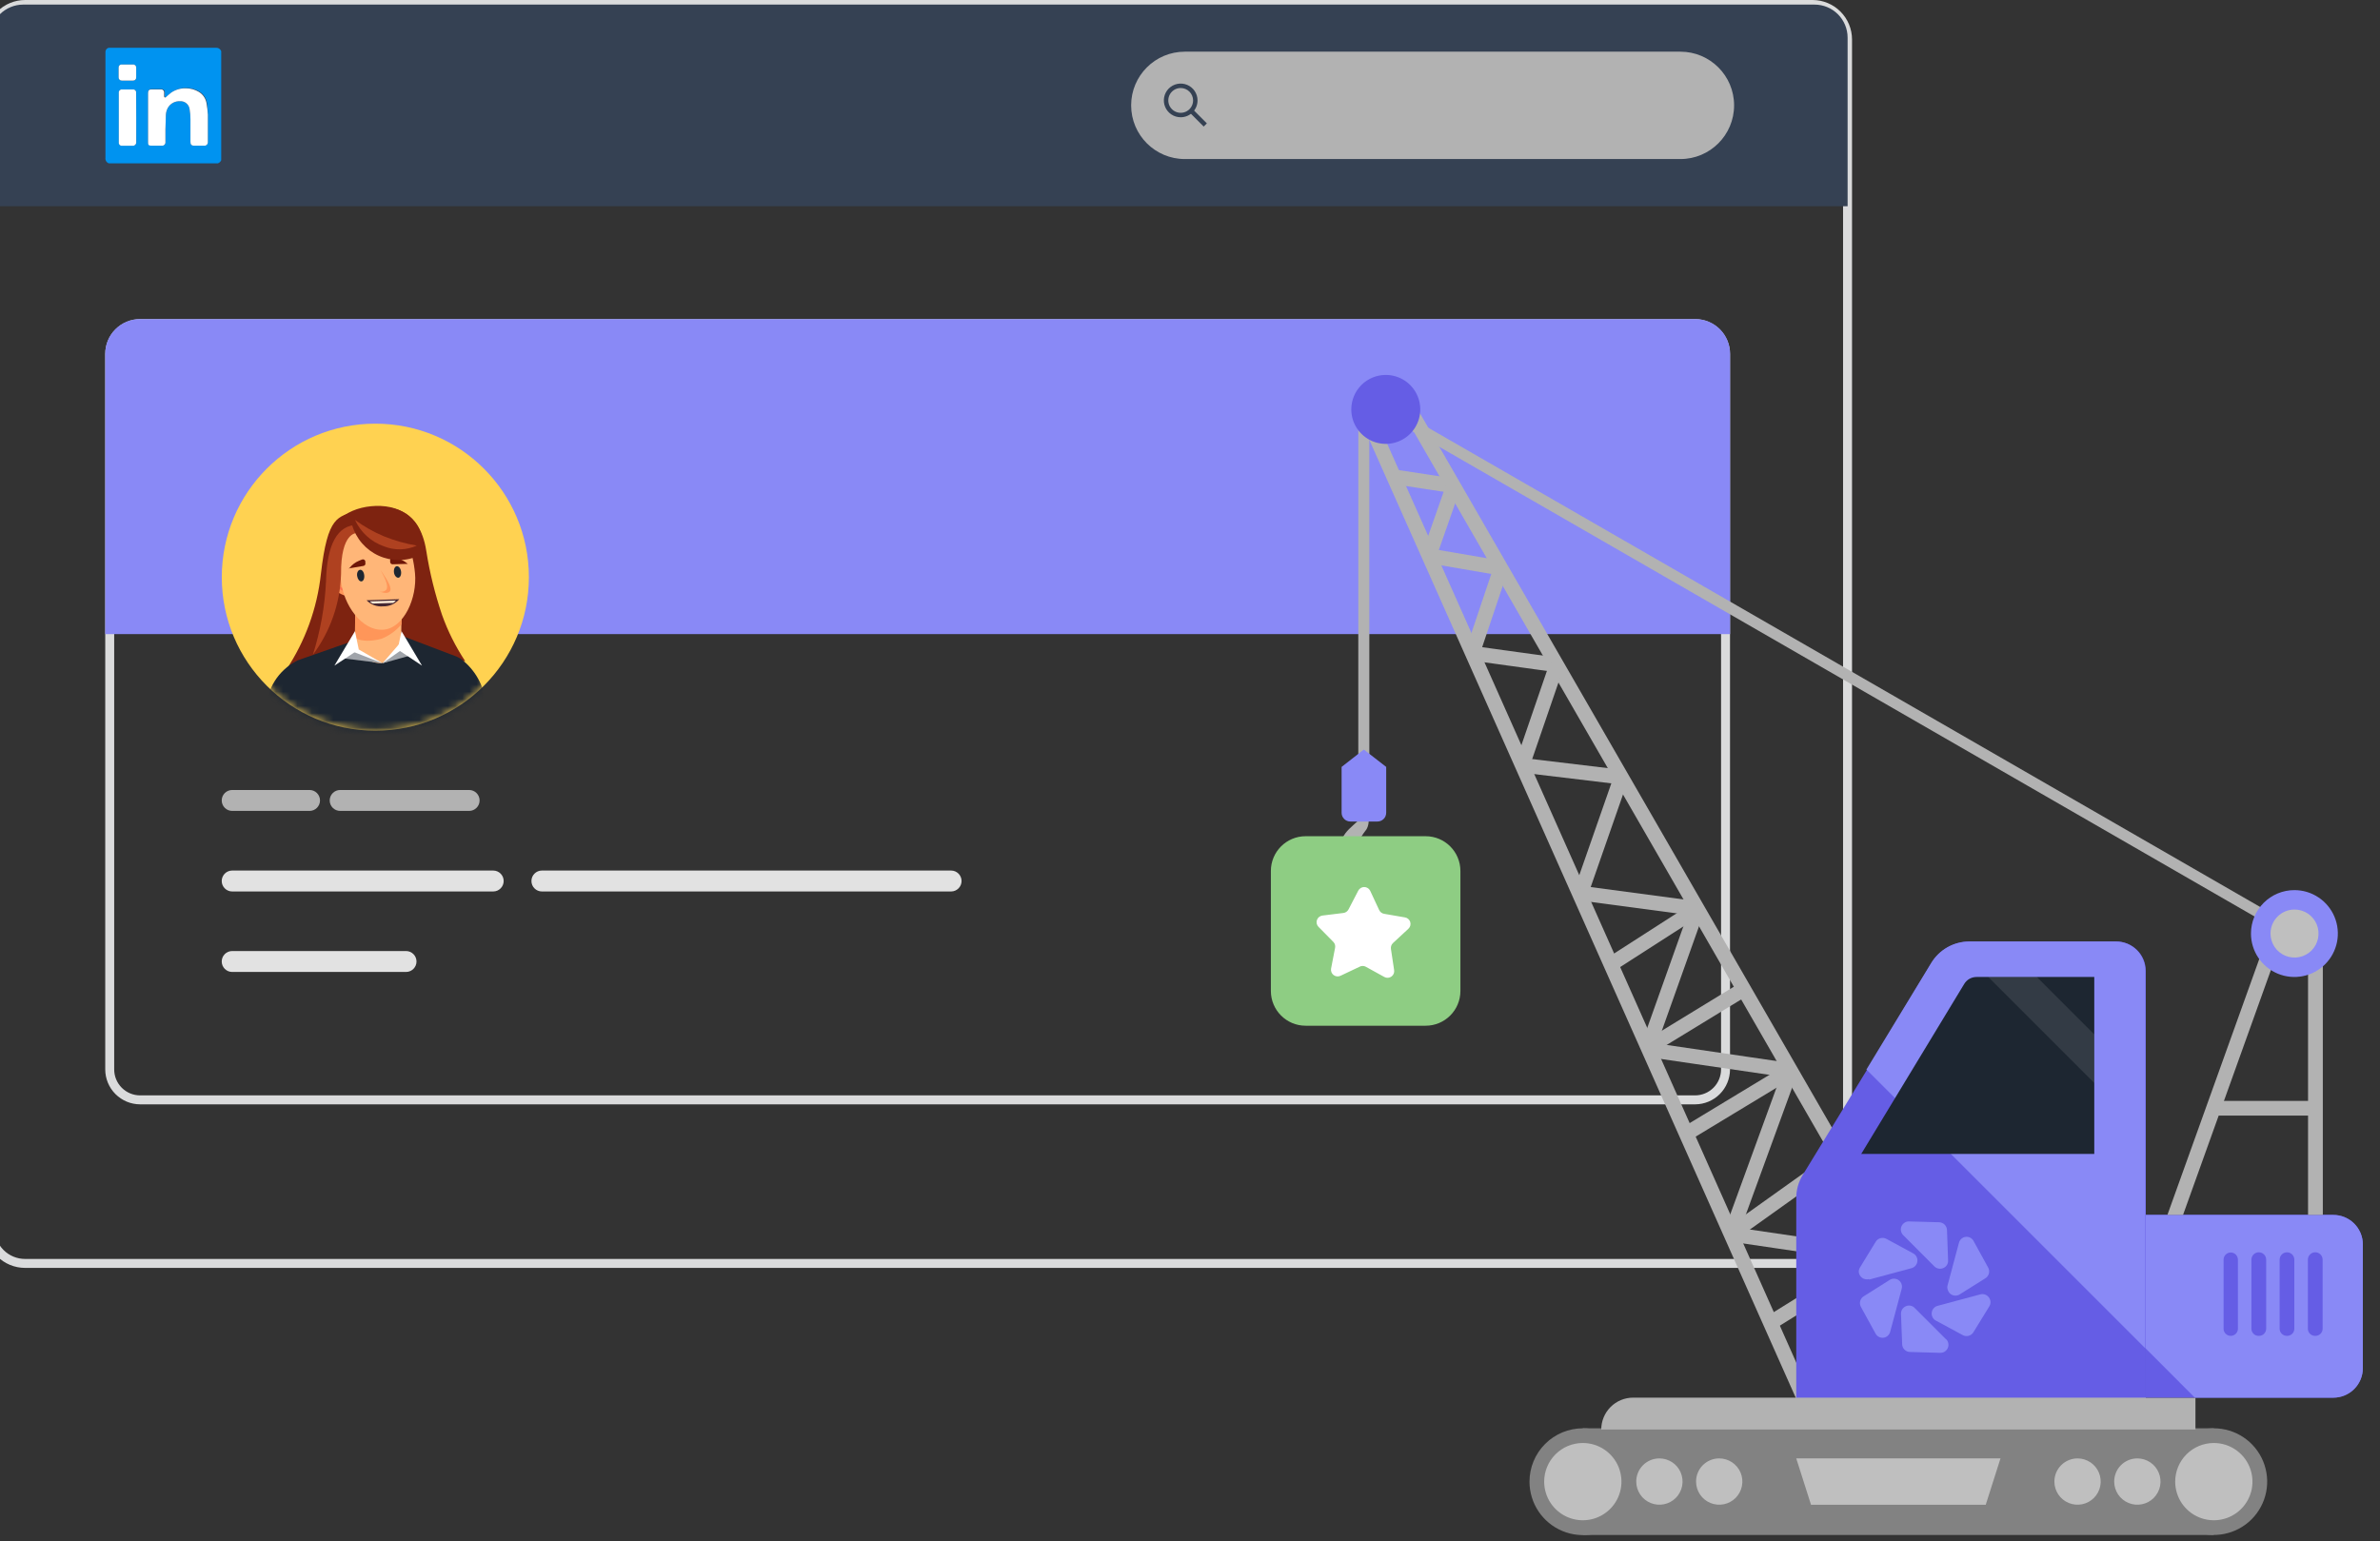 <svg width="332" height="215" viewBox="0 0 332 215" fill="none" xmlns="http://www.w3.org/2000/svg">
<rect x="0" y="0" width="332" height="215" fill="#333333" stroke="none"/>
<g clip-path="url(#clip0_1281_27269)">
<path d="M236.46 45.77C237.419 45.773 238.338 46.155 239.017 46.833C239.695 47.511 240.077 48.431 240.08 49.39V149.21C240.077 150.169 239.695 151.089 239.017 151.767C238.338 152.445 237.419 152.827 236.46 152.83H19.55C18.59 152.83 17.669 152.449 16.99 151.77C16.311 151.091 15.93 150.17 15.93 149.21V49.39C15.93 48.43 16.311 47.509 16.99 46.83C17.669 46.151 18.59 45.77 19.55 45.77H236.46ZM236.46 44.52H19.55C18.259 44.523 17.022 45.037 16.109 45.949C15.196 46.862 14.682 48.099 14.68 49.39V149.21C14.682 150.501 15.196 151.738 16.109 152.651C17.022 153.563 18.259 154.077 19.55 154.08H236.46C237.75 154.077 238.988 153.563 239.9 152.651C240.813 151.738 241.327 150.501 241.33 149.21V49.39C241.327 48.099 240.813 46.862 239.9 45.949C238.988 45.037 237.75 44.523 236.46 44.52Z" fill="#DADBDC"/>
<path d="M19.51 44.52H236.51C237.144 44.52 237.772 44.645 238.358 44.888C238.944 45.13 239.477 45.486 239.925 45.935C240.374 46.383 240.729 46.916 240.972 47.502C241.215 48.088 241.34 48.716 241.34 49.35V88.47H14.68V49.35C14.68 48.069 15.189 46.84 16.094 45.935C17 45.029 18.229 44.52 19.51 44.52Z" fill="#8989F6"/>
<path d="M43.18 110.22H32.39C31.583 110.22 30.93 110.874 30.93 111.68C30.93 112.487 31.583 113.14 32.39 113.14H43.18C43.986 113.14 44.64 112.487 44.64 111.68C44.64 110.874 43.986 110.22 43.18 110.22Z" fill="#B2B2B2"/>
<path d="M65.442 110.22H47.452C46.646 110.22 45.992 110.874 45.992 111.68C45.992 112.487 46.646 113.14 47.452 113.14H65.442C66.249 113.14 66.902 112.487 66.902 111.68C66.902 110.874 66.249 110.22 65.442 110.22Z" fill="#B2B2B2"/>
<path d="M68.8 121.46H32.39C31.583 121.46 30.93 122.114 30.93 122.92C30.93 123.726 31.583 124.38 32.39 124.38H68.8C69.606 124.38 70.26 123.726 70.26 122.92C70.26 122.114 69.606 121.46 68.8 121.46Z" fill="#E2E2E2"/>
<path d="M132.673 121.46H75.593C74.787 121.46 74.133 122.114 74.133 122.92C74.133 123.726 74.787 124.38 75.593 124.38H132.673C133.479 124.38 134.133 123.726 134.133 122.92C134.133 122.114 133.479 121.46 132.673 121.46Z" fill="#E2E2E2"/>
<path d="M56.64 132.69H32.39C31.583 132.69 30.93 133.344 30.93 134.15C30.93 134.956 31.583 135.61 32.39 135.61H56.64C57.446 135.61 58.1 134.956 58.1 134.15C58.1 133.344 57.446 132.69 56.64 132.69Z" fill="#E2E2E2"/>
<path d="M252.85 176.9H3.5C2.041 176.9 0.642 176.321 -0.389 175.289C-1.421 174.258 -2 172.859 -2 171.4V5.5C-1.997 4.042 -1.417 2.645 -0.386 1.614C0.645 0.583 2.042 0.003 3.5 0L252.85 0C254.308 0.003 255.705 0.583 256.736 1.614C257.767 2.645 258.347 4.042 258.35 5.5V171.4C258.35 172.122 258.208 172.837 257.931 173.505C257.655 174.172 257.25 174.778 256.739 175.289C256.228 175.8 255.622 176.205 254.955 176.481C254.287 176.758 253.572 176.9 252.85 176.9ZM3.5 1.25C2.374 1.253 1.294 1.701 0.498 2.498C-0.299 3.294 -0.747 4.374 -0.75 5.5V171.4C-0.75 172.527 -0.302 173.608 0.495 174.405C1.292 175.202 2.373 175.65 3.5 175.65H252.85C253.408 175.65 253.961 175.54 254.476 175.326C254.992 175.113 255.461 174.8 255.855 174.405C256.25 174.011 256.563 173.542 256.776 173.026C256.99 172.511 257.1 171.958 257.1 171.4V5.5C257.097 4.374 256.649 3.294 255.852 2.498C255.056 1.701 253.976 1.253 252.85 1.25H3.5Z" fill="#DADBDC"/>
<path d="M3.233 0.64H253.123C254.345 0.64 255.518 1.126 256.383 1.99C257.247 2.855 257.733 4.027 257.733 5.25V28.77H-1.367V5.25C-1.367 4.029 -0.883 2.858 -0.02 1.994C0.842 1.13 2.012 0.643 3.233 0.64Z" fill="#354153"/>
<path d="M234.409 7.21H165.279C161.142 7.21 157.789 10.563 157.789 14.7C157.789 18.837 161.142 22.19 165.279 22.19H234.409C238.546 22.19 241.899 18.837 241.899 14.7C241.899 10.563 238.546 7.21 234.409 7.21Z" fill="#B2B2B2"/>
<path d="M164.702 16.36C164.237 16.36 163.783 16.223 163.397 15.965C163.011 15.707 162.71 15.341 162.531 14.912C162.353 14.483 162.306 14.011 162.396 13.555C162.486 13.1 162.709 12.681 163.036 12.352C163.364 12.023 163.782 11.798 164.237 11.707C164.692 11.615 165.164 11.66 165.594 11.836C166.024 12.012 166.391 12.312 166.651 12.697C166.91 13.082 167.05 13.536 167.052 14C167.053 14.31 166.993 14.616 166.876 14.902C166.758 15.189 166.585 15.449 166.367 15.668C166.148 15.888 165.889 16.062 165.603 16.18C165.317 16.299 165.011 16.36 164.702 16.36ZM164.702 12.28C164.359 12.28 164.024 12.382 163.739 12.572C163.455 12.763 163.233 13.034 163.102 13.35C162.972 13.667 162.938 14.015 163.006 14.351C163.073 14.687 163.239 14.995 163.482 15.237C163.725 15.479 164.034 15.643 164.37 15.708C164.706 15.774 165.055 15.738 165.371 15.606C165.686 15.473 165.956 15.25 166.145 14.964C166.334 14.678 166.434 14.343 166.432 14C166.426 13.544 166.242 13.108 165.918 12.786C165.595 12.464 165.158 12.283 164.702 12.28Z" fill="#354153"/>
<path d="M166.367 15.225L165.922 15.671L167.909 17.658L168.354 17.212L166.367 15.225Z" fill="#354153"/>
<path d="M30.38 22.79H15.18C15.025 22.736 14.893 22.63 14.807 22.489C14.721 22.349 14.687 22.183 14.71 22.02V7.41C14.705 7.34 14.705 7.27 14.71 7.2C14.717 7.076 14.764 6.958 14.843 6.863C14.922 6.767 15.03 6.7 15.15 6.67C15.25 6.66 15.35 6.66 15.45 6.67H30.08C30.245 6.649 30.413 6.685 30.555 6.773C30.697 6.86 30.804 6.993 30.86 7.15V22.35C30.817 22.454 30.752 22.547 30.669 22.623C30.586 22.699 30.487 22.756 30.38 22.79ZM20.66 16.4V19.82C20.66 20.19 20.8 20.33 21.16 20.33C21.52 20.33 22.09 20.33 22.56 20.33C22.63 20.338 22.701 20.33 22.768 20.307C22.835 20.283 22.895 20.245 22.945 20.195C22.995 20.145 23.034 20.085 23.057 20.018C23.08 19.951 23.088 19.88 23.08 19.81C23.08 19.22 23.08 18.64 23.08 18.06C23.08 17.48 23.08 16.75 23.14 16.06C23.151 15.71 23.243 15.368 23.41 15.06C23.578 14.76 23.826 14.514 24.126 14.347C24.426 14.181 24.767 14.103 25.11 14.12C25.43 14.099 25.745 14.2 25.994 14.402C26.242 14.604 26.405 14.893 26.45 15.21C26.53 15.676 26.57 16.148 26.57 16.62C26.57 17.667 26.57 18.717 26.57 19.77C26.57 20.14 26.74 20.35 27.13 20.33C27.52 20.31 28.03 20.33 28.47 20.33C28.542 20.338 28.614 20.33 28.682 20.306C28.75 20.282 28.812 20.243 28.862 20.192C28.913 20.142 28.952 20.08 28.976 20.012C29 19.944 29.008 19.872 29 19.8C29 18.53 29 17.27 29 16C28.995 15.465 28.955 14.93 28.88 14.4C28.833 14.069 28.714 13.752 28.531 13.472C28.347 13.192 28.105 12.956 27.82 12.78C27.271 12.45 26.641 12.277 26 12.28C25.289 12.26 24.59 12.463 24 12.86C23.719 13.076 23.448 13.307 23.19 13.55C23.19 13.55 23.08 13.62 23.05 13.55C23.01 13.514 22.985 13.464 22.98 13.41C22.98 13.25 22.98 13.08 22.98 12.91C22.988 12.846 22.981 12.781 22.961 12.72C22.94 12.659 22.906 12.603 22.86 12.557C22.815 12.511 22.761 12.476 22.7 12.454C22.639 12.432 22.574 12.424 22.51 12.43H21.18C20.8 12.43 20.66 12.57 20.66 12.96V16.4ZM19 16.4V12.94C19.006 12.878 18.999 12.816 18.978 12.757C18.957 12.698 18.923 12.645 18.879 12.601C18.835 12.557 18.782 12.523 18.723 12.502C18.665 12.481 18.602 12.474 18.54 12.48H17.05C16.987 12.472 16.924 12.479 16.864 12.499C16.804 12.519 16.749 12.552 16.704 12.597C16.659 12.641 16.624 12.695 16.603 12.754C16.581 12.814 16.574 12.877 16.58 12.94V19.87C16.574 19.932 16.581 19.995 16.602 20.053C16.623 20.112 16.657 20.165 16.701 20.209C16.745 20.253 16.798 20.287 16.857 20.308C16.916 20.329 16.978 20.336 17.04 20.33C17.52 20.33 18.04 20.33 18.48 20.33C18.552 20.338 18.624 20.33 18.692 20.306C18.76 20.282 18.822 20.243 18.872 20.192C18.923 20.142 18.962 20.08 18.986 20.012C19.01 19.944 19.018 19.872 19.01 19.8C19 18.68 19 17.54 19 16.41V16.4ZM17.8 9H17C16.94 8.994 16.88 9.001 16.823 9.021C16.767 9.041 16.715 9.073 16.672 9.115C16.629 9.157 16.596 9.208 16.575 9.264C16.554 9.32 16.545 9.38 16.55 9.44V10.8C16.547 10.86 16.557 10.919 16.578 10.974C16.6 11.03 16.633 11.08 16.676 11.121C16.718 11.163 16.769 11.195 16.825 11.216C16.881 11.236 16.941 11.244 17 11.24H18.53C18.591 11.249 18.654 11.245 18.713 11.226C18.772 11.208 18.826 11.176 18.872 11.134C18.917 11.092 18.952 11.04 18.974 10.982C18.997 10.924 19.005 10.862 19 10.8V9.44C19.005 9.38 18.996 9.32 18.975 9.264C18.954 9.208 18.921 9.157 18.878 9.115C18.835 9.073 18.784 9.041 18.727 9.021C18.67 9.001 18.61 8.994 18.55 9H17.8Z" fill="#0093F0"/>
<path d="M20.656 16.4V13C20.656 12.61 20.796 12.47 21.176 12.47H22.426C22.49 12.464 22.555 12.472 22.616 12.494C22.677 12.516 22.732 12.551 22.777 12.597C22.822 12.643 22.856 12.699 22.877 12.76C22.897 12.821 22.904 12.886 22.896 12.95C22.896 13.12 22.896 13.29 22.896 13.45C22.901 13.504 22.926 13.554 22.966 13.59C22.966 13.59 23.066 13.59 23.106 13.59C23.364 13.347 23.635 13.116 23.916 12.9C24.506 12.503 25.205 12.3 25.916 12.32C26.565 12.316 27.202 12.493 27.756 12.83C28.041 13.006 28.284 13.242 28.467 13.522C28.65 13.802 28.769 14.119 28.816 14.45C28.909 14.963 28.969 15.48 28.996 16C28.996 17.27 28.996 18.53 28.996 19.8C29.004 19.872 28.996 19.944 28.972 20.012C28.948 20.08 28.91 20.142 28.859 20.192C28.808 20.243 28.746 20.282 28.678 20.306C28.61 20.33 28.538 20.338 28.466 20.33C28.026 20.33 27.576 20.33 27.126 20.33C26.676 20.33 26.566 20.14 26.566 19.77C26.566 18.717 26.566 17.667 26.566 16.62C26.567 16.148 26.526 15.676 26.446 15.21C26.401 14.893 26.239 14.604 25.99 14.402C25.742 14.2 25.426 14.099 25.106 14.12C24.763 14.103 24.422 14.181 24.122 14.348C23.822 14.514 23.574 14.761 23.406 15.06C23.239 15.368 23.147 15.71 23.136 16.06C23.136 16.71 23.086 17.37 23.076 18.06C23.066 18.75 23.076 19.22 23.076 19.81C23.084 19.88 23.076 19.951 23.053 20.018C23.03 20.085 22.992 20.146 22.942 20.195C22.892 20.245 22.831 20.284 22.764 20.307C22.698 20.33 22.627 20.338 22.556 20.33C22.086 20.33 21.626 20.33 21.156 20.33C20.686 20.33 20.656 20.19 20.656 19.82V16.4Z" fill="white"/>
<path d="M19.003 16.41C19.003 17.54 19.003 18.68 19.003 19.81C19.011 19.881 19.002 19.954 18.978 20.022C18.955 20.09 18.916 20.151 18.865 20.202C18.814 20.253 18.752 20.292 18.684 20.316C18.616 20.34 18.544 20.348 18.473 20.34C17.992 20.34 17.473 20.34 17.032 20.34C16.971 20.346 16.908 20.338 16.849 20.317C16.791 20.297 16.738 20.263 16.693 20.219C16.649 20.175 16.616 20.122 16.595 20.063C16.574 20.004 16.566 19.942 16.573 19.88V12.94C16.566 12.877 16.574 12.813 16.595 12.754C16.617 12.694 16.651 12.641 16.697 12.596C16.742 12.552 16.796 12.519 16.856 12.498C16.916 12.478 16.98 12.472 17.043 12.48H18.532C18.595 12.474 18.657 12.481 18.716 12.502C18.774 12.523 18.828 12.557 18.872 12.601C18.916 12.645 18.949 12.698 18.97 12.757C18.991 12.815 18.999 12.878 18.992 12.94L19.003 16.41Z" fill="white"/>
<path d="M17.799 9H18.549C18.608 8.994 18.667 9.001 18.723 9.021C18.779 9.04 18.83 9.071 18.873 9.112C18.916 9.153 18.949 9.202 18.971 9.257C18.993 9.312 19.002 9.371 18.999 9.43V10.8C19.003 10.859 18.995 10.918 18.975 10.974C18.954 11.029 18.922 11.079 18.88 11.121C18.838 11.163 18.788 11.195 18.733 11.216C18.677 11.236 18.618 11.245 18.559 11.24H16.999C16.94 11.245 16.88 11.236 16.824 11.216C16.768 11.195 16.717 11.163 16.675 11.122C16.632 11.08 16.599 11.03 16.577 10.975C16.556 10.919 16.546 10.86 16.549 10.8V9.45C16.543 9.39 16.55 9.328 16.57 9.271C16.591 9.213 16.624 9.161 16.667 9.118C16.71 9.075 16.762 9.042 16.82 9.022C16.877 9.001 16.938 8.994 16.999 9H17.799Z" fill="white"/>
<path d="M52.358 101.95C64.187 101.95 73.778 92.36 73.778 80.53C73.778 68.7 64.187 59.11 52.358 59.11C40.528 59.11 30.938 68.7 30.938 80.53C30.938 92.36 40.528 101.95 52.358 101.95Z" fill="#FFD251"/>
<path d="M57.837 93.87L49.837 85.87C49.545 85.558 49.166 85.341 48.748 85.246C48.331 85.152 47.896 85.184 47.497 85.34C47.088 85.505 46.749 85.806 46.536 86.192C46.323 86.578 46.249 87.026 46.327 87.46L46.647 95.22C46.647 95.493 46.702 95.763 46.81 96.014C46.918 96.265 47.076 96.491 47.275 96.678C47.473 96.866 47.708 97.01 47.965 97.104C48.222 97.197 48.495 97.236 48.767 97.22L56.427 97.44C56.84 97.446 57.245 97.335 57.597 97.12C57.97 96.895 58.262 96.559 58.433 96.159C58.603 95.758 58.643 95.314 58.547 94.89C58.345 94.527 58.107 94.186 57.837 93.87Z" fill="#7059F6"/>
<mask id="mask0_1281_27269" style="mask-type:luminance" maskUnits="userSpaceOnUse" x="30" y="59" width="44" height="43">
<path d="M52.358 101.95C64.187 101.95 73.778 92.36 73.778 80.53C73.778 68.7 64.187 59.11 52.358 59.11C40.528 59.11 30.938 68.7 30.938 80.53C30.938 92.36 40.528 101.95 52.358 101.95Z" fill="white"/>
</mask>
<g mask="url(#mask0_1281_27269)">
<path d="M49.701 71.3C47.151 72.14 45.701 71.89 44.761 80.1C44.238 84.893 42.567 89.49 39.891 93.5L64.891 92.24C63.556 90.229 62.471 88.063 61.661 85.79C60.681 82.894 59.948 79.92 59.471 76.9C58.501 70.48 53.741 70 49.701 71.3Z" fill="#7E2310"/>
<path d="M65.69 114.91H69.5L67.76 98.15C67.646 96.918 67.274 95.723 66.668 94.644C66.061 93.566 65.234 92.627 64.24 91.89L63.77 91.64L55.65 88.55L51 88.83L47 90.21L43.82 91.33L41.56 92.12C41.479 92.152 41.402 92.192 41.33 92.24C40.105 92.882 39.071 93.836 38.331 95.005C37.592 96.174 37.175 97.518 37.12 98.9L36 116.13L41.59 116.5L44.32 107.16V107.46L44.13 119.46C44.12 120.035 44.243 120.606 44.489 121.126C44.735 121.646 45.098 122.103 45.55 122.46L47.27 123.77L67.14 127L67.84 125.57C68.244 124.699 68.315 123.71 68.04 122.79L65.69 114.91Z" fill="#1D2631"/>
<path d="M52.792 84.68L56.012 85.36L55.952 90.36C55.618 90.981 55.162 91.529 54.612 91.97C54.374 92.134 54.12 92.271 53.852 92.38C53.489 92.496 53.106 92.538 52.727 92.504C52.347 92.47 51.978 92.36 51.642 92.18C51.347 92.055 51.068 91.894 50.812 91.7C50.24 91.131 49.791 90.45 49.492 89.7L49.562 85.26L52.792 84.68Z" fill="#FFB678"/>
<path d="M52.831 82L56.051 82.68L56.001 87.11C55.26 87.99 54.316 88.676 53.251 89.11C50.681 89.82 49.531 89 49.531 89V87L49.611 82.56L52.831 82Z" fill="#FF9659"/>
<path d="M51.761 70.63C48.071 70.99 45.281 73.36 45.641 77.06C45.892 78.767 46.791 80.312 48.151 81.375C49.511 82.437 51.227 82.936 52.944 82.767C54.662 82.599 56.249 81.776 57.376 80.47C58.504 79.164 59.085 77.474 59.001 75.75C58.661 72.06 55.451 70.26 51.761 70.63Z" fill="#7E2310"/>
<path d="M47.179 82.69C45.999 82 45.099 80.54 45.999 79.71C46.899 78.88 48.229 79.78 48.229 79.78L49.229 83.45C48.515 83.287 47.826 83.032 47.179 82.69Z" fill="#FF9659"/>
<path d="M48.394 82.38C48.144 82.63 47.494 82.38 46.944 81.83C46.394 81.28 46.154 80.62 46.404 80.37C46.654 80.12 47.304 80.37 47.854 80.93C48.404 81.49 48.654 82.12 48.394 82.38Z" fill="#FC7150"/>
<path d="M48.45 82.19C48.28 82.36 47.86 82.19 47.45 81.83C47.04 81.47 46.92 81.04 47.09 80.83C47.26 80.62 47.68 80.83 48.09 81.19C48.5 81.55 48.61 82 48.45 82.19Z" fill="#FF9659"/>
<path d="M57.892 80C58.212 83.35 56.372 87.7 53.412 87.86C50.452 88.02 47.902 84.39 47.572 81C47.361 79.464 47.361 77.906 47.572 76.37C47.586 76.082 47.657 75.8 47.78 75.54C47.903 75.279 48.077 75.046 48.29 74.853C48.504 74.659 48.754 74.51 49.025 74.414C49.296 74.317 49.584 74.275 49.872 74.29L52.022 74.08L54.172 73.86C54.735 73.723 55.33 73.813 55.827 74.11C56.325 74.408 56.685 74.889 56.832 75.45C57.391 76.911 57.747 78.442 57.892 80Z" fill="#FFB678"/>
<path d="M50.409 81.12C50.129 81.12 49.889 80.81 49.819 80.36C49.749 79.91 49.949 79.53 50.229 79.5C50.509 79.47 50.759 79.79 50.809 80.26C50.859 80.73 50.689 81.09 50.409 81.12Z" fill="#1D2631"/>
<path d="M55.567 80.61C55.287 80.61 55.017 80.31 54.957 79.87C54.897 79.43 55.067 79.04 55.337 79C55.607 78.96 55.887 79.29 55.947 79.74C56.007 80.19 55.837 80.57 55.567 80.61Z" fill="#1D2631"/>
<path d="M53.099 79.54C54.189 81.13 54.739 82.13 54.359 82.54C53.979 82.95 52.969 82.54 52.969 82.54C53.126 82.577 53.29 82.576 53.447 82.536C53.604 82.496 53.748 82.418 53.869 82.31C54.209 81.88 53.869 80.94 53.099 79.55V79.54Z" fill="#FF9659"/>
<path d="M51.133 83.75L55.703 83.6C55.424 83.924 55.076 84.182 54.685 84.355C54.295 84.528 53.87 84.612 53.443 84.6C53.019 84.641 52.591 84.585 52.191 84.438C51.791 84.291 51.429 84.056 51.133 83.75Z" fill="#462731"/>
<path d="M54.844 84.12L52.004 84.21C51.847 84.141 51.707 84.039 51.594 83.91L55.224 83.79C55.12 83.924 54.991 84.036 54.844 84.12Z" fill="#FFEDD8"/>
<path d="M48.764 79.24C49.105 78.797 49.557 78.452 50.074 78.24L50.494 78.07C50.54 78.05 50.59 78.04 50.641 78.041C50.691 78.043 50.741 78.055 50.786 78.078C50.831 78.101 50.87 78.134 50.901 78.174C50.932 78.214 50.953 78.261 50.964 78.31V78.53C50.979 78.577 50.983 78.626 50.977 78.675C50.971 78.724 50.953 78.771 50.926 78.812C50.9 78.853 50.864 78.888 50.822 78.913C50.78 78.939 50.733 78.955 50.684 78.96L48.594 79.32L48.764 79.24Z" fill="#6D1507"/>
<path d="M56.763 78.58C56.34 78.228 55.834 77.991 55.293 77.89L54.843 77.79C54.793 77.782 54.741 77.784 54.692 77.797C54.642 77.81 54.596 77.833 54.556 77.865C54.517 77.897 54.484 77.938 54.461 77.984C54.438 78.029 54.425 78.079 54.423 78.13V78.36C54.419 78.409 54.425 78.458 54.441 78.504C54.458 78.551 54.484 78.593 54.518 78.628C54.552 78.663 54.594 78.691 54.639 78.708C54.685 78.726 54.734 78.733 54.783 78.73L56.903 78.67L56.763 78.58Z" fill="#6D1507"/>
<path d="M49.738 74.38C49.738 74.38 47.528 74.25 47.578 80.08C47.457 84.151 46.085 88.086 43.648 91.35C44.696 88.037 45.31 84.601 45.478 81.13C45.578 76.13 47.008 73.13 49.998 73.24C52.988 73.35 49.738 74.38 49.738 74.38Z" fill="#AF4120"/>
<path d="M58.507 77C58.507 77.16 58.507 77.33 58.507 77.49C57.621 77.908 56.655 78.128 55.676 78.136C54.696 78.144 53.727 77.94 52.834 77.537C51.941 77.134 51.147 76.542 50.505 75.802C49.863 75.061 49.39 74.191 49.117 73.25C49.905 72.563 50.867 72.106 51.898 71.93C52.928 71.755 53.988 71.867 54.959 72.255C55.929 72.642 56.775 73.291 57.401 74.128C58.027 74.965 58.41 75.959 58.507 77Z" fill="#7E2310"/>
<path d="M49.523 72.54C49.908 73.39 50.461 74.153 51.148 74.784C51.836 75.414 52.644 75.9 53.523 76.21C54.259 76.512 55.048 76.66 55.843 76.645C56.638 76.629 57.421 76.451 58.143 76.12C56.573 75.863 55.037 75.43 53.563 74.83C52.129 74.234 50.772 73.465 49.523 72.54Z" fill="#AF4120"/>
<path d="M57.17 91.48L53.36 92.54L48 91.87L49.25 90.42L53.36 92.54L55.32 90.42L57.17 91.48Z" fill="#A0A4AA"/>
<path d="M56.007 88.06L55.477 90.62L58.867 92.87L56.007 88.06Z" fill="white"/>
<path d="M53.362 92.54L56.232 90.52L55.722 89.81L53.362 92.54L49.832 90.49L48.992 90.83L53.362 92.54Z" fill="white"/>
<path d="M49.518 88.06L50.048 90.62L46.648 92.87L49.518 88.06Z" fill="white"/>
</g>
<path d="M193.659 56.464L192.891 57.798L319.697 130.863L320.466 129.528L193.659 56.464Z" fill="#B2B2B2"/>
<path d="M188.773 56.33L195.393 53L195.883 53.85L273.183 187.91L273.733 188.85L252.553 199.63L188.773 56.33ZM194.593 55.68L191.443 57.28L253.543 196.78L270.863 188C263.853 175.79 201.243 67.21 194.593 55.68Z" fill="#B2B2B2"/>
<path d="M256.097 160.467L240.875 171.329L242.066 172.998L257.288 162.136L256.097 160.467Z" fill="#B2B2B2"/>
<path d="M247.518 185.43L263.367 175.58L262.277 173.84L246.438 183.69L247.518 185.43Z" fill="#B2B2B2"/>
<path d="M241.635 171.184L241.336 173.222L261.243 176.144L261.542 174.106L241.635 171.184Z" fill="#B2B2B2"/>
<path d="M194.59 65.507L194.281 67.534L202.605 68.802L202.914 66.775L194.59 65.507Z" fill="#B2B2B2"/>
<path d="M201.794 67.444L198.375 77.202L200.31 77.88L203.729 68.122L201.794 67.444Z" fill="#B2B2B2"/>
<path d="M209.202 80.28L209.542 78.25L199.512 76.53L199.172 78.56L209.202 80.28Z" fill="#B2B2B2"/>
<path d="M208.408 78.948L204.422 90.806L206.365 91.459L210.351 79.601L208.408 78.948Z" fill="#B2B2B2"/>
<path d="M205.343 90.102L205.062 92.133L217.019 93.783L217.299 91.753L205.343 90.102Z" fill="#B2B2B2"/>
<path d="M216.189 92.437L211.383 106.435L213.322 107.101L218.128 93.103L216.189 92.437Z" fill="#B2B2B2"/>
<path d="M212.47 105.755L212.227 107.79L226.058 109.447L226.301 107.411L212.47 105.755Z" fill="#B2B2B2"/>
<path d="M225.202 108.068L219.445 124.562L221.381 125.238L227.138 108.744L225.202 108.068Z" fill="#B2B2B2"/>
<path d="M220.552 123.587L220.281 125.619L236.637 127.796L236.907 125.764L220.552 123.587Z" fill="#B2B2B2"/>
<path d="M235.823 126.446L228.93 145.815L230.861 146.503L237.755 127.133L235.823 126.446Z" fill="#B2B2B2"/>
<path d="M230.04 145.432L229.742 147.46L249.649 150.378L249.947 148.35L230.04 145.432Z" fill="#B2B2B2"/>
<path d="M248.816 149.001L240.492 171.821L242.418 172.523L250.742 149.704L248.816 149.001Z" fill="#B2B2B2"/>
<path d="M249.272 148.484L234.711 157.295L235.772 159.049L250.334 150.238L249.272 148.484Z" fill="#B2B2B2"/>
<path d="M242.707 137.151L229.352 145.31L230.42 147.059L243.775 138.901L242.707 137.151Z" fill="#B2B2B2"/>
<path d="M235.858 126.158L223.812 133.901L224.92 135.623L236.965 127.88L235.858 126.158Z" fill="#B2B2B2"/>
<path d="M251.47 163.94C250.88 164.903 250.569 166.011 250.57 167.14V199.45H295.22C296.309 199.45 297.353 199.018 298.123 198.25C298.893 197.481 299.328 196.438 299.33 195.35V135.46C299.328 134.372 298.893 133.329 298.123 132.56C297.353 131.792 296.309 131.36 295.22 131.36H274.71C273.649 131.368 272.607 131.648 271.684 132.173C270.762 132.698 269.989 133.451 269.44 134.36L260.44 149.26L251.47 163.94Z" fill="#655DE5"/>
<path d="M260.359 149.22L299.279 188.14V135.46C299.277 134.373 298.844 133.332 298.076 132.564C297.307 131.795 296.266 131.363 295.179 131.36H274.669C273.606 131.366 272.562 131.645 271.638 132.17C270.713 132.696 269.939 133.45 269.389 134.36L260.359 149.22Z" fill="#8989F6"/>
<path d="M259.633 161H292.143V136.31H275.743C275.387 136.305 275.036 136.395 274.727 136.571C274.418 136.746 274.161 137.002 273.983 137.31L259.633 161Z" fill="#1D2631"/>
<g opacity="0.1">
<path d="M277.359 136.31L292.139 151.09V144.32L284.129 136.31H277.359Z" fill="white"/>
</g>
<path d="M308.817 199.28H220.797V214.16H308.817V199.28Z" fill="#828282"/>
<path d="M301.383 206.72C301.383 208.191 301.819 209.63 302.637 210.853C303.454 212.077 304.616 213.03 305.976 213.593C307.335 214.157 308.831 214.304 310.274 214.017C311.718 213.73 313.043 213.021 314.084 211.981C315.124 210.94 315.833 209.614 316.12 208.171C316.407 206.728 316.26 205.232 315.696 203.873C315.133 202.513 314.18 201.351 312.956 200.534C311.733 199.716 310.294 199.28 308.823 199.28C306.85 199.28 304.957 200.064 303.562 201.459C302.167 202.854 301.383 204.747 301.383 206.72Z" fill="#828282"/>
<path d="M213.359 206.72C213.357 208.194 213.793 209.636 214.611 210.863C215.429 212.089 216.592 213.046 217.954 213.611C219.315 214.176 220.814 214.324 222.26 214.037C223.706 213.75 225.035 213.04 226.077 211.998C227.12 210.955 227.83 209.627 228.117 208.181C228.404 206.735 228.255 205.236 227.69 203.874C227.125 202.512 226.169 201.349 224.942 200.531C223.715 199.713 222.274 199.278 220.799 199.28C218.826 199.28 216.934 200.064 215.539 201.459C214.143 202.854 213.359 204.747 213.359 206.72Z" fill="#828282"/>
<path d="M303.43 206.72C303.43 207.786 303.746 208.828 304.338 209.715C304.93 210.601 305.772 211.292 306.757 211.7C307.742 212.108 308.826 212.214 309.871 212.007C310.917 211.799 311.877 211.285 312.631 210.531C313.385 209.778 313.898 208.817 314.106 207.772C314.314 206.726 314.207 205.642 313.799 204.657C313.391 203.673 312.701 202.831 311.814 202.238C310.928 201.646 309.886 201.33 308.82 201.33C307.39 201.33 306.019 201.898 305.008 202.909C303.998 203.92 303.43 205.291 303.43 206.72Z" fill="#BFBFBF"/>
<path d="M215.406 206.72C215.406 207.786 215.722 208.828 216.315 209.715C216.907 210.601 217.749 211.292 218.734 211.7C219.718 212.108 220.802 212.214 221.848 212.007C222.893 211.799 223.854 211.285 224.608 210.531C225.361 209.778 225.875 208.817 226.083 207.772C226.291 206.726 226.184 205.642 225.776 204.657C225.368 203.673 224.677 202.831 223.791 202.238C222.904 201.646 221.862 201.33 220.796 201.33C219.367 201.33 217.996 201.898 216.985 202.909C215.974 203.92 215.406 205.291 215.406 206.72Z" fill="#BFBFBF"/>
<path d="M294.922 206.72C294.924 207.358 295.115 207.982 295.471 208.512C295.827 209.042 296.332 209.454 296.923 209.697C297.513 209.94 298.162 210.002 298.788 209.877C299.414 209.751 299.989 209.443 300.439 208.99C300.89 208.538 301.197 207.963 301.321 207.336C301.444 206.71 301.38 206.061 301.135 205.472C300.89 204.882 300.476 204.378 299.945 204.024C299.414 203.669 298.79 203.48 298.152 203.48C297.727 203.479 297.305 203.562 296.912 203.724C296.519 203.887 296.162 204.125 295.861 204.427C295.561 204.728 295.323 205.086 295.162 205.479C295.001 205.873 294.919 206.295 294.922 206.72Z" fill="#BFBFBF"/>
<path d="M191.017 57.11H189.477V108.42H191.017V57.11Z" fill="#B2B2B2"/>
<path d="M252.63 209.95H277L279.06 203.48H250.57L252.63 209.95Z" fill="#BFBFBF"/>
<path d="M286.578 206.72C286.58 207.358 286.771 207.982 287.127 208.512C287.483 209.042 287.989 209.454 288.579 209.697C289.169 209.94 289.819 210.002 290.444 209.877C291.07 209.751 291.645 209.443 292.096 208.99C292.546 208.538 292.853 207.963 292.977 207.336C293.101 206.71 293.036 206.061 292.791 205.472C292.547 204.882 292.133 204.378 291.602 204.024C291.071 203.669 290.447 203.48 289.808 203.48C289.383 203.48 288.962 203.564 288.57 203.727C288.177 203.89 287.821 204.129 287.521 204.43C287.221 204.731 286.983 205.088 286.821 205.481C286.659 205.874 286.577 206.295 286.578 206.72Z" fill="#BFBFBF"/>
<path d="M236.594 206.72C236.596 207.358 236.787 207.982 237.143 208.512C237.499 209.042 238.004 209.454 238.595 209.697C239.185 209.94 239.834 210.002 240.46 209.877C241.086 209.751 241.661 209.443 242.111 208.99C242.562 208.538 242.869 207.963 242.992 207.336C243.116 206.71 243.052 206.061 242.807 205.472C242.562 204.882 242.148 204.378 241.617 204.024C241.086 203.669 240.462 203.48 239.824 203.48C239.398 203.479 238.977 203.562 238.584 203.724C238.191 203.887 237.834 204.125 237.533 204.427C237.233 204.728 236.995 205.086 236.834 205.479C236.673 205.873 236.591 206.295 236.594 206.72Z" fill="#BFBFBF"/>
<path d="M228.25 206.72C228.252 207.358 228.443 207.982 228.799 208.512C229.155 209.042 229.661 209.454 230.251 209.697C230.841 209.94 231.49 210.002 232.116 209.877C232.742 209.751 233.317 209.443 233.768 208.99C234.218 208.538 234.525 207.963 234.649 207.336C234.773 206.71 234.708 206.061 234.463 205.472C234.218 204.882 233.804 204.378 233.274 204.024C232.743 203.669 232.118 203.48 231.48 203.48C231.055 203.479 230.633 203.562 230.24 203.724C229.847 203.887 229.49 204.125 229.19 204.427C228.889 204.728 228.652 205.086 228.49 205.479C228.329 205.873 228.247 206.295 228.25 206.72Z" fill="#BFBFBF"/>
<path d="M223.367 199.45H306.257V195H227.817C226.637 195 225.505 195.469 224.671 196.303C223.836 197.138 223.367 198.27 223.367 199.45Z" fill="#B2B2B2"/>
<path d="M299.328 169.51V195H325.498C326.587 194.997 327.631 194.563 328.401 193.793C329.172 193.023 329.605 191.979 329.608 190.89V173.62C329.605 172.531 329.172 171.487 328.401 170.716C327.631 169.946 326.587 169.512 325.498 169.51H299.328Z" fill="#655DE5"/>
<path d="M299.328 169.51V188.15L306.178 195.01H325.498C326.587 195.007 327.631 194.573 328.401 193.803C329.172 193.033 329.605 191.989 329.608 190.9V173.62C329.605 172.531 329.172 171.487 328.401 170.716C327.631 169.946 326.587 169.512 325.498 169.51H299.328Z" fill="#8989F6"/>
<path d="M311.18 186.38C311.445 186.38 311.699 186.275 311.887 186.087C312.074 185.9 312.18 185.645 312.18 185.38V175.75C312.18 175.485 312.074 175.23 311.887 175.043C311.699 174.855 311.445 174.75 311.18 174.75C310.914 174.75 310.66 174.855 310.473 175.043C310.285 175.23 310.18 175.485 310.18 175.75V185.38C310.18 185.645 310.285 185.9 310.473 186.087C310.66 186.275 310.914 186.38 311.18 186.38Z" fill="#655DE5"/>
<path d="M315.122 186.38C315.388 186.38 315.642 186.275 315.83 186.087C316.017 185.9 316.122 185.645 316.122 185.38V175.75C316.122 175.477 316.014 175.215 315.821 175.022C315.628 174.829 315.366 174.72 315.093 174.72C314.819 174.72 314.557 174.829 314.364 175.022C314.171 175.215 314.063 175.477 314.063 175.75V185.38C314.062 185.517 314.09 185.652 314.144 185.777C314.198 185.903 314.277 186.016 314.376 186.109C314.476 186.203 314.593 186.275 314.721 186.322C314.85 186.369 314.986 186.388 315.122 186.38Z" fill="#655DE5"/>
<path d="M319.05 186.38C319.315 186.38 319.57 186.275 319.757 186.087C319.945 185.9 320.05 185.645 320.05 185.38V175.75C320.05 175.478 319.942 175.218 319.75 175.025C319.558 174.833 319.297 174.725 319.025 174.725C318.753 174.725 318.492 174.833 318.3 175.025C318.108 175.218 318 175.478 318 175.75V185.38C318 185.516 318.027 185.65 318.081 185.775C318.134 185.899 318.212 186.012 318.31 186.105C318.409 186.199 318.525 186.272 318.652 186.319C318.779 186.366 318.915 186.387 319.05 186.38Z" fill="#655DE5"/>
<path d="M322.997 186.38C323.263 186.38 323.517 186.275 323.705 186.087C323.892 185.9 323.997 185.645 323.997 185.38V175.75C323.997 175.477 323.889 175.215 323.696 175.022C323.503 174.829 323.241 174.72 322.968 174.72C322.694 174.72 322.432 174.829 322.239 175.022C322.046 175.215 321.938 175.477 321.938 175.75V185.38C321.937 185.517 321.965 185.652 322.019 185.777C322.073 185.903 322.152 186.016 322.251 186.109C322.351 186.203 322.468 186.275 322.596 186.322C322.725 186.369 322.861 186.388 322.997 186.38Z" fill="#655DE5"/>
<path d="M304.524 169.51L317.844 132.38H321.964V169.51H324.024V130.33H316.404L302.344 169.51H304.524Z" fill="#B2B2B2"/>
<path d="M322.99 153.6H308.82V155.65H322.99V153.6Z" fill="#B2B2B2"/>
<path d="M314 130.25C314 131.448 314.355 132.62 315.021 133.617C315.687 134.613 316.634 135.39 317.741 135.849C318.848 136.307 320.067 136.427 321.242 136.193C322.418 135.96 323.498 135.383 324.345 134.535C325.193 133.687 325.77 132.608 326.004 131.432C326.237 130.257 326.117 129.038 325.659 127.931C325.2 126.824 324.423 125.877 323.427 125.211C322.43 124.545 321.259 124.19 320.06 124.19C318.453 124.19 316.911 124.828 315.775 125.965C314.638 127.101 314 128.643 314 130.25Z" fill="#8989F6"/>
<path d="M188.5 57.11C188.498 58.062 188.778 58.993 189.306 59.785C189.833 60.577 190.584 61.196 191.462 61.561C192.341 61.927 193.309 62.023 194.242 61.839C195.176 61.654 196.034 61.197 196.708 60.525C197.381 59.852 197.84 58.995 198.027 58.062C198.213 57.129 198.119 56.161 197.755 55.282C197.391 54.402 196.775 53.65 195.983 53.121C195.192 52.592 194.262 52.31 193.31 52.31C192.036 52.31 190.814 52.815 189.912 53.715C189.011 54.615 188.503 55.836 188.5 57.11Z" fill="#655DE5"/>
<path d="M316.727 130.25C316.727 130.912 316.923 131.56 317.291 132.111C317.659 132.662 318.182 133.091 318.795 133.345C319.407 133.598 320.08 133.665 320.73 133.536C321.38 133.406 321.977 133.087 322.445 132.619C322.914 132.15 323.233 131.553 323.362 130.903C323.491 130.254 323.425 129.58 323.172 128.968C322.918 128.356 322.489 127.833 321.938 127.464C321.387 127.096 320.739 126.9 320.077 126.9C319.188 126.9 318.336 127.253 317.708 127.881C317.079 128.509 316.727 129.361 316.727 130.25Z" fill="#BFBFBF"/>
<path d="M192.592 117.22C192.714 117.369 192.79 117.549 192.812 117.74C192.891 118.092 192.865 118.458 192.738 118.796C192.611 119.133 192.388 119.425 192.097 119.638C191.806 119.85 191.46 119.973 191.1 119.991C190.74 120.009 190.383 119.922 190.072 119.74C189.757 119.56 189.511 119.281 189.372 118.946C189.232 118.612 189.208 118.24 189.302 117.89C189.635 117.122 190.068 116.403 190.592 115.75C191.212 114.81 190.882 112.96 190.652 113.06C190.592 113.06 190.532 113.22 190.492 113.27C189.322 115.21 186.632 115.99 187.162 118.53C188.092 122.41 194.022 121.99 193.372 118.29C193.332 117.891 193.164 117.515 192.892 117.22C192.792 117.12 192.752 117.11 192.752 117.1C192.752 117.09 192.492 117.12 192.592 117.22Z" fill="#B2B2B2"/>
<path d="M187.148 113.4C187.148 113.722 187.276 114.031 187.502 114.259C187.729 114.488 188.037 114.617 188.358 114.62H192.148C192.472 114.62 192.782 114.492 193.011 114.263C193.24 114.034 193.368 113.724 193.368 113.4V107L190.248 104.58L187.148 107V113.4Z" fill="#8989F6"/>
<path d="M271.422 186.82L267.122 182.52C266.967 182.345 266.76 182.224 266.531 182.175C266.303 182.127 266.064 182.153 265.852 182.25C265.641 182.343 265.464 182.499 265.345 182.695C265.225 182.892 265.168 183.12 265.182 183.35L265.342 187.53C265.344 187.823 265.462 188.102 265.67 188.308C265.878 188.514 266.159 188.63 266.452 188.63L270.602 188.75C270.833 188.762 271.062 188.707 271.262 188.59C271.388 188.514 271.498 188.414 271.585 188.295C271.673 188.177 271.736 188.042 271.771 187.899C271.807 187.756 271.813 187.607 271.791 187.461C271.769 187.316 271.718 187.176 271.642 187.05C271.583 186.961 271.512 186.88 271.432 186.81L271.422 186.82Z" fill="#8989F6"/>
<path d="M265.106 178.86C265.021 178.742 264.913 178.642 264.789 178.565C264.665 178.489 264.527 178.437 264.383 178.414C264.239 178.391 264.092 178.396 263.95 178.43C263.808 178.464 263.675 178.525 263.556 178.61L259.996 180.85C259.747 180.998 259.565 181.238 259.491 181.519C259.416 181.799 259.454 182.097 259.596 182.35L261.596 186C261.718 186.268 261.942 186.476 262.218 186.58C262.493 186.683 262.799 186.672 263.066 186.55C263.224 186.475 263.361 186.365 263.469 186.228C263.577 186.091 263.651 185.931 263.686 185.76L265.266 179.86C265.321 179.693 265.335 179.515 265.307 179.341C265.279 179.167 265.211 179.002 265.106 178.86Z" fill="#8989F6"/>
<path d="M260.729 178.53L266.609 176.95C266.835 176.897 267.039 176.775 267.192 176.602C267.346 176.428 267.442 176.212 267.467 175.981C267.493 175.751 267.446 175.518 267.333 175.316C267.221 175.113 267.048 174.95 266.839 174.85L263.149 172.85C262.895 172.711 262.596 172.676 262.316 172.752C262.037 172.829 261.797 173.011 261.649 173.26L259.479 176.81C259.352 177.002 259.286 177.229 259.289 177.46C259.304 177.626 259.355 177.788 259.439 177.933C259.522 178.078 259.637 178.202 259.775 178.297C259.912 178.393 260.069 178.457 260.234 178.485C260.399 178.513 260.568 178.504 260.729 178.46V178.53Z" fill="#8989F6"/>
<path d="M269.808 176.66C270.011 176.878 270.293 177.006 270.59 177.017C270.888 177.028 271.178 176.922 271.398 176.72C271.475 176.649 271.542 176.569 271.598 176.48C271.717 176.278 271.769 176.043 271.748 175.81L271.598 171.63C271.59 171.339 271.47 171.062 271.264 170.857C271.057 170.652 270.779 170.535 270.488 170.53L266.358 170.42C266.126 170.395 265.892 170.451 265.698 170.58C265.572 170.655 265.462 170.754 265.375 170.872C265.287 170.99 265.224 171.124 265.189 171.266C265.154 171.408 265.147 171.556 265.169 171.701C265.191 171.846 265.242 171.985 265.318 172.11C265.373 172.202 265.44 172.286 265.518 172.36L269.808 176.66Z" fill="#8989F6"/>
<path d="M271.72 180C271.764 180.14 271.836 180.27 271.931 180.383C272.027 180.495 272.144 180.587 272.275 180.653C272.407 180.719 272.55 180.758 272.697 180.768C272.844 180.778 272.991 180.758 273.13 180.71C273.22 180.684 273.304 180.644 273.38 180.59L276.93 178.36C277.182 178.211 277.366 177.97 277.443 177.688C277.519 177.406 277.483 177.105 277.34 176.85L275.34 173.21C275.218 172.942 274.995 172.734 274.719 172.63C274.444 172.527 274.138 172.538 273.87 172.66C273.713 172.735 273.575 172.845 273.468 172.982C273.36 173.119 273.286 173.279 273.25 173.45L271.68 179.33C271.616 179.551 271.63 179.788 271.72 180Z" fill="#8989F6"/>
<path d="M277.429 181C277.292 180.818 277.102 180.683 276.886 180.611C276.67 180.54 276.437 180.536 276.219 180.6L270.339 182.18C270.111 182.228 269.905 182.347 269.749 182.52C269.589 182.694 269.49 182.915 269.469 183.15C269.441 183.381 269.487 183.615 269.6 183.818C269.713 184.021 269.888 184.183 270.099 184.28L273.799 186.28C274.056 186.418 274.356 186.45 274.636 186.369C274.916 186.289 275.154 186.103 275.299 185.85L277.469 182.32C277.604 182.125 277.674 181.891 277.667 181.654C277.659 181.416 277.576 181.187 277.429 181Z" fill="#8989F6"/>
<path d="M198.871 116.67H182.131C179.453 116.67 177.281 118.841 177.281 121.52V138.26C177.281 140.938 179.453 143.11 182.131 143.11H198.871C201.55 143.11 203.721 140.938 203.721 138.26V121.52C203.721 118.841 201.55 116.67 198.871 116.67Z" fill="#8ECD83"/>
<path d="M193.099 127.5L195.999 128C196.168 128.029 196.325 128.105 196.453 128.219C196.581 128.333 196.675 128.48 196.724 128.644C196.773 128.809 196.775 128.983 196.73 129.149C196.684 129.314 196.594 129.463 196.469 129.58L194.309 131.58C194.201 131.683 194.12 131.811 194.071 131.951C194.022 132.092 194.008 132.243 194.029 132.39L194.469 135.31C194.504 135.484 194.489 135.665 194.425 135.83C194.361 135.996 194.251 136.14 194.108 136.245C193.965 136.35 193.795 136.412 193.618 136.424C193.441 136.435 193.264 136.396 193.109 136.31L190.519 134.88C190.387 134.808 190.239 134.771 190.089 134.771C189.938 134.771 189.791 134.808 189.659 134.88L186.999 136.14C186.844 136.215 186.673 136.245 186.502 136.228C186.332 136.211 186.169 136.147 186.033 136.044C185.896 135.941 185.791 135.801 185.728 135.642C185.666 135.483 185.649 135.309 185.679 135.14L186.239 132.24C186.269 132.092 186.262 131.938 186.219 131.794C186.175 131.649 186.096 131.517 185.989 131.41L183.919 129.31C183.798 129.186 183.715 129.031 183.678 128.863C183.641 128.694 183.651 128.518 183.709 128.355C183.766 128.192 183.867 128.048 184.001 127.94C184.135 127.831 184.297 127.762 184.469 127.74L187.399 127.38C187.548 127.361 187.69 127.307 187.813 127.222C187.937 127.136 188.038 127.023 188.109 126.89L189.469 124.27C189.546 124.117 189.665 123.988 189.811 123.898C189.958 123.807 190.127 123.76 190.299 123.76C190.471 123.76 190.639 123.807 190.786 123.898C190.932 123.988 191.051 124.117 191.129 124.27L192.379 126.95C192.442 127.096 192.541 127.223 192.667 127.319C192.793 127.415 192.942 127.478 193.099 127.5Z" fill="white"/>
</g>
<defs>
<clipPath id="clip0_1281_27269">
<rect width="331.61" height="214.16" fill="white"/>
</clipPath>
</defs>
</svg>
